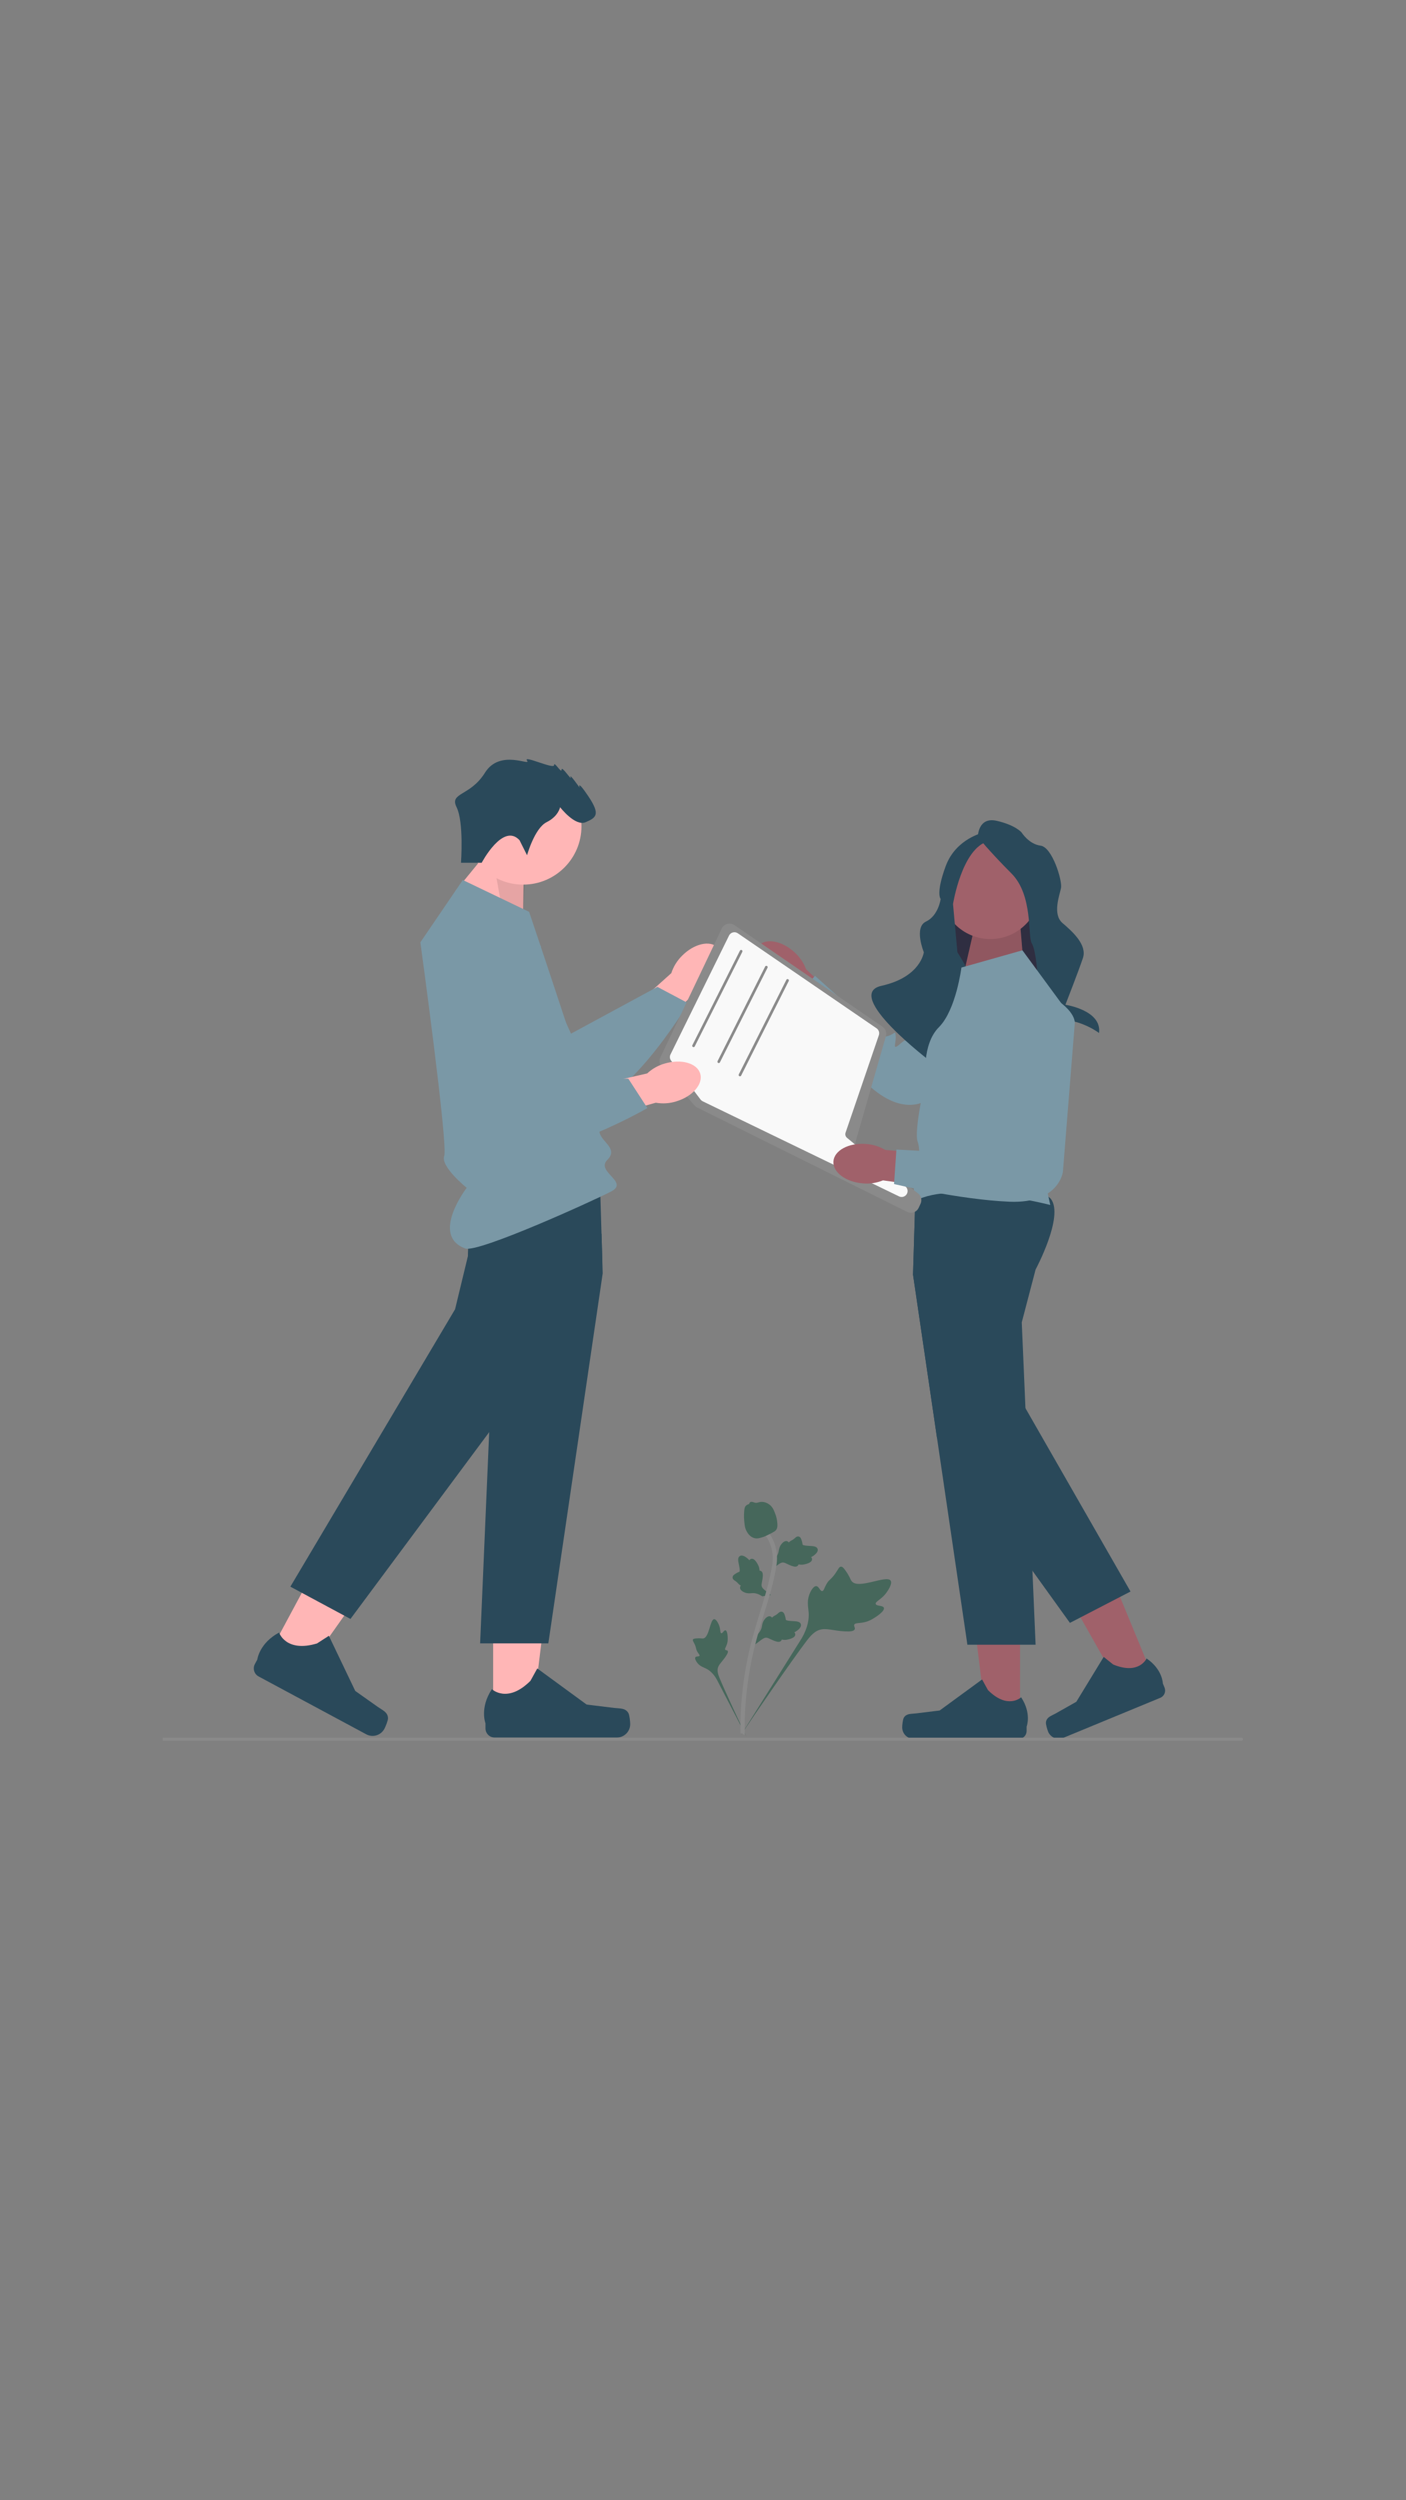 <?xml version="1.0" encoding="UTF-8" standalone="no"?>
<svg
   width="900"
   height="1600"
   viewBox="0 0 900 1600"
   role="img"
   artist="Katerina Limpitsouni"
   source="https://undraw.co/"
   version="1.1"
   id="svg32"
   sodipodi:docname="undraw_sharing-knowledge_pu0e_prozessive.svg"
   inkscape:version="1.4.2 (ebf0e94, 2025-05-08)"
   xmlns:inkscape="http://www.inkscape.org/namespaces/inkscape"
   xmlns:sodipodi="http://sodipodi.sourceforge.net/DTD/sodipodi-0.dtd"
   xmlns="http://www.w3.org/2000/svg"
   xmlns:svg="http://www.w3.org/2000/svg">
  <rect x="0" y="0" width="900" height="1600" fill="#808080" stroke="none"/>
  <defs
     id="defs32" />
  <sodipodi:namedview
     id="namedview32"
     pagecolor="#ffffff"
     bordercolor="#000000"
     borderopacity="0.25"
     inkscape:showpageshadow="2"
     inkscape:pageopacity="0.0"
     inkscape:pagecheckerboard="0"
     inkscape:deskcolor="#d1d1d1"
     inkscape:zoom="0.61314372"
     inkscape:cx="32.61878"
     inkscape:cy="200.6055"
     inkscape:window-width="1916"
     inkscape:window-height="2041"
     inkscape:window-x="1902"
     inkscape:window-y="0"
     inkscape:window-maximized="0"
     inkscape:current-layer="svg32" />
  <g
     id="g21" />
  <g
     id="g33"
     transform="matrix(1.186,0,0,1.186,104.153,485.835)">
    <path
       id="uuid-f8ba9176-caa4-4aaa-aa33-5402b823e72a-2796"
       d="m 280.24,106.126 c 6.491,-6.606 15.161,-8.611 19.364,-4.479 4.203,4.132 2.348,12.834 -4.146,19.441 -2.558,2.675 -5.719,4.698 -9.219,5.901 l -27.856,27.641 -12.692,-13.348 28.808,-25.832 c 1.142,-3.522 3.111,-6.719 5.742,-9.323 z"
       fill="#ffb6b6" />
    <path
       d="m 191.153,83.309 29.206,64.792 46.638,-25.245 16.691,8.858 c 0,0 -38.125,63.739 -64.23,56.483 -26.105,-7.256 -72.459,-73.047 -64.107,-93.352 8.352,-20.305 35.802,-11.537 35.802,-11.537 z"
       fill="#e6e6e6"
       id="path1"
       style="fill:#7a98a6;fill-opacity:1" />
    <g
       id="g2">
      <path
         id="uuid-070545a9-7559-45f6-9b62-076b2f028fa8-2797"
         d="m 326.54,119.883 c -6.78,-6.308 -9.021,-14.92 -5.005,-19.235 4.015,-4.314 12.765,-2.697 19.547,3.615 2.744,2.484 4.852,5.589 6.15,9.055 l 28.39,27.092 -12.998,13.052 -26.607,-28.094 c -3.552,-1.045 -6.801,-2.926 -9.476,-5.485 z"
         fill="#a0616a" />
      <path
         d="m 469.546,124.059 -54.798,58.341 c 0,0 -12.306,12.176 -32.552,-5.383 -20.246,-17.559 -42.755,-46.366 -42.755,-46.366 l 12.628,-13.743 22.368,19.956 c 0,0 13.28,5.344 14.203,8.801 0.923,3.458 -1.658,4.888 2.491,3.78 4.149,-1.108 4.23,-3.579 4.49,0.169 0.26,3.748 -2.274,8.129 2.519,3.886 4.793,-4.243 6.224,-1.662 6.224,-1.662 l 35.023,-46.393 c 0,0 22.631,-17.896 29.137,-1.854 6.506,16.042 1.021,20.47 1.021,20.47 z"
         fill="#2A495A"
         id="path2"
         style="fill:#7a98a6;fill-opacity:1" />
    </g>
    <polygon
       points="178.347,515.124 199.643,515.122 209.773,432.979 178.342,432.981 "
       fill="#ffb6b6"
       id="polygon2" />
    <path
       d="m 251.31,514.641 v 0 c 0.663,1.117 1.013,4.721 1.013,6.02 v 0 c 0,3.992 -3.236,7.228 -7.228,7.228 h -65.951 c -2.723,0 -4.931,-2.208 -4.931,-4.931 v -2.746 c 0,0 -3.263,-8.252 3.454,-18.424 0,0 8.348,7.965 20.823,-4.51 l 3.679,-6.664 26.628,19.475 14.76,1.817 c 3.229,0.397 6.092,-0.062 7.753,2.736 z"
       fill="#2f2e41"
       id="path3"
       style="fill:#2a495a;fill-opacity:1" />
    <rect
       x="-476.569"
       y="-136.057"
       width="52.776"
       height="77.983"
       transform="scale(-1)"
       fill="#2f2e41"
       id="rect3" />
    <polygon
       points="438.299,89.943 432.851,113.607 464.722,112.279 462.874,89.943 "
       fill="#a0616a"
       id="polygon3" />
    <polygon
       points="438.299,89.943 432.851,113.607 464.722,112.279 462.874,89.943 "
       opacity="0.1"
       id="polygon4" />
    <polygon
       points="177.179,47.702 157.919,71.262 194.461,87.467 194.892,58.744 "
       fill="#ffb6b6"
       id="polygon5" />
    <polygon
       points="177.179,47.702 183.44,82.363 194.461,87.467 195.608,59.46 "
       opacity="0.1"
       id="polygon6" />
    <circle
       cx="446.717"
       cy="70.187"
       r="26.863"
       fill="#a0616a"
       id="circle6" />
    <path
       d="m 439.941,41.926 c 0,0 0,-11.028 10.24,-8.665 10.24,2.363 13.391,6.302 13.391,6.302 0,0 3.939,6.302 10.24,7.089 6.302,0.788 11.816,18.905 11.028,22.843 -0.788,3.939 -4.726,14.179 0.788,18.905 5.514,4.726 13.391,11.816 11.028,18.905 -2.363,7.089 -9.452,25.207 -9.452,25.207 0,0 19.773,2.89 18.158,15.23 0,0 -9.493,-7.353 -22.096,-7.353 -12.603,0 -11.028,-22.865 -11.028,-22.865 0,0 -0.788,-14.157 -3.151,-18.096 -2.363,-3.939 0.788,-25.994 -11.028,-37.81 C 446.242,49.803 439.941,41.926 439.941,41.926 Z"
       fill="#2f2e41"
       id="path6"
       style="fill:#2a495a;fill-opacity:1" />
    <path
       d="m 443.092,39.563 c 0,0 -14.966,3.151 -20.48,18.117 -5.514,14.966 -2.729,17.751 -2.729,17.751 0,0 -1.219,9.012 -7.91,12.172 -6.691,3.16 -1.177,16.551 -1.177,16.551 0,0 -1.575,13.391 -22.843,18.117 -21.268,4.726 26.671,40.969 26.671,40.969 0,0 -3.447,-17.106 18.609,-17.893 22.056,-0.788 -4.319,-41.193 -4.319,-41.193 l -2.363,-25.994 c 0,0 4.726,-29.933 18.905,-33.871 14.179,-3.939 -2.363,-4.726 -2.363,-4.726 z"
       fill="#2f2e41"
       id="path7"
       style="fill:#2a495a;fill-opacity:1" />
    <circle
       cx="194.517"
       cy="36.18"
       r="31.502"
       fill="#ffb6b6"
       id="circle7" />
    <path
       d="m 237.478,277.401 -29.345,199.69 h -36.817 l 4.896,-113.988 2.577,-59.936 -7.472,-28.529 c 0,0 -3.407,-6.341 -6.277,-14.028 -3.235,-8.675 -5.79,-19.074 -1.997,-24.006 1.396,-1.818 5.024,-3.164 9.956,-4.166 3.013,-0.616 6.52,-1.095 10.307,-1.467 21.773,-2.154 52.743,-0.809 52.743,-0.809 l 0.787,25.981 0.437,14.508 z"
       fill="#2f2e41"
       id="path8"
       style="fill:#2a495a;fill-opacity:1" />
    <polygon
       points="57.094,483.308 75.855,493.385 123.656,425.82 95.967,410.946 "
       fill="#ffb6b6"
       id="polygon8" />
    <path
       d="m 121.597,517.415 v 0 c 0.056,1.298 -1.342,4.638 -1.957,5.782 v 0 c -1.889,3.516 -6.271,4.836 -9.788,2.946 L 51.755,494.93 c -2.399,-1.289 -3.299,-4.278 -2.01,-6.677 l 1.3,-2.419 c 0,0 1.032,-8.814 11.763,-14.595 0,0 3.585,10.967 20.478,5.882 l 6.395,-4.129 14.24,29.758 12.142,8.586 c 2.656,1.878 5.396,2.829 5.535,6.079 l 2.3e-4,1.2e-4 z"
       fill="#2f2e41"
       id="path9"
       style="fill:#2a495a;fill-opacity:1" />
    <path
       d="m 237.271,270.652 -15.574,31.228 -45.485,61.224 -74.88,100.797 -32.43,-17.421 88.894,-149.674 6.928,-28.672 c 0,0 0,-3.099 0.315,-7.522 0.616,-8.753 2.462,-22.703 7.959,-28.171 0.744,-0.744 1.553,-1.331 2.434,-1.725 1.653,-0.744 4.402,-0.565 7.873,0.258 14.501,3.464 41.563,18.344 53.53,25.172 l 0.437,14.508 z"
       fill="#2f2e41"
       id="path10"
       style="fill:#2a495a;fill-opacity:1" />
    <polygon
       points="462.721,517.629 444.411,517.627 435.7,447 462.725,447.002 "
       fill="#a0616a"
       id="polygon10" />
    <path
       d="m 399.987,517.214 v 0 c -0.57,0.96 -0.871,4.059 -0.871,5.176 v 0 c 0,3.432 2.782,6.215 6.215,6.215 h 56.706 c 2.341,0 4.24,-1.898 4.24,-4.24 v -2.361 c 0,0 2.805,-7.096 -2.97,-15.841 0,0 -7.178,6.848 -17.904,-3.878 l -3.163,-5.73 -22.895,16.744 -12.691,1.562 c -2.776,0.342 -5.238,-0.053 -6.666,2.352 h -2.2e-4 z"
       fill="#2f2e41"
       id="path11"
       style="fill:#2a495a;fill-opacity:1" />
    <polygon
       points="534.854,496.051 517.928,503.034 482.935,441.069 507.917,430.762 "
       fill="#a0616a"
       id="polygon11" />
    <path
       d="m 476.705,519.597 v 0 c -0.161,1.105 0.743,4.085 1.169,5.117 v 0 c 1.309,3.173 4.943,4.683 8.115,3.374 l 52.418,-21.63 c 2.164,-0.893 3.195,-3.372 2.302,-5.536 l -0.901,-2.182 c 0,0 -0.114,-7.629 -8.788,-13.511 0,0 -4.023,9.068 -18.029,3.245 l -5.109,-4.09 -14.777,24.212 -11.135,6.285 c -2.436,1.375 -4.862,1.949 -5.265,4.717 l -2.1e-4,9e-5 z"
       fill="#2f2e41"
       id="path12"
       style="fill:#2a495a;fill-opacity:1" />
    <path
       d="m 471.123,275.354 -7.472,28.529 1.99,46.294 3.3,76.891 0.093,2.169 0.372,8.646 1.718,39.924 h -36.817 l -16.39,-111.533 -12.955,-88.157 1.36,-44.891 0.072,-2.348 c 0,0 65.848,-2.863 73.005,6.442 7.157,9.305 -8.274,38.034 -8.274,38.034 z"
       fill="#2f2e41"
       id="path13"
       style="fill:#2a495a;fill-opacity:1" />
    <path
       d="m 522.348,449.106 -6.241,3.228 -23.082,11.946 -3.378,1.746 -20.241,-28.143 -51.49,-71.609 -12.955,-88.157 1.36,-44.891 c 5.826,-1.854 10.485,-2.612 12.847,-1.51 10.636,4.974 10.128,37.583 10.128,37.583 l 6.477,28.773 29.868,52.105 56.708,98.929 z"
       fill="#2f2e41"
       id="path14"
       style="fill:#2a495a;fill-opacity:1" />
    <path
       d="m 389.226,457.909 c -0.474,-1.45 -4.065,-0.812 -4.409,-2.108 -0.344,-1.292 3.102,-2.375 5.745,-6.017 0.477,-0.657 3.48,-4.795 2.328,-6.535 -2.183,-3.299 -17.373,4.917 -21.019,0.307 -0.8,-1.012 -1.129,-2.749 -3.513,-5.982 -0.948,-1.286 -1.557,-1.907 -2.284,-1.889 -1.031,0.026 -1.401,1.316 -3.022,3.654 -2.431,3.505 -3.309,3.065 -4.91,5.938 -1.189,2.132 -1.33,3.495 -2.187,3.575 -1.213,0.114 -1.715,-2.541 -3.197,-2.644 -1.513,-0.105 -3.027,2.518 -3.777,4.567 -1.408,3.846 -0.536,6.785 -0.343,9.715 0.21,3.184 -0.283,7.844 -3.742,13.825 l -32.627,51.982 c 7.007,-10.597 26.897,-39.494 34.91,-50.094 2.313,-3.06 4.799,-6.132 8.626,-6.71 3.684,-0.557 8.166,1.266 14.423,1.16 0.731,-0.012 2.764,-0.073 3.259,-1.151 0.409,-0.891 -0.606,-1.666 -0.237,-2.503 0.495,-1.123 2.724,-0.641 5.762,-1.388 2.142,-0.526 3.597,-1.395 4.849,-2.143 0.377,-0.225 5.998,-3.63 5.367,-5.56 z"
       fill="#f2f2f2"
       id="path15"
       style="fill:#46675b;fill-opacity:1" />
    <path
       d="m 303.771,470.046 c -0.848,-0.186 -1.571,1.761 -2.307,1.556 -0.733,-0.204 -0.271,-2.208 -1.295,-4.556 -0.185,-0.423 -1.349,-3.091 -2.536,-3.028 -2.249,0.12 -2.599,9.946 -5.914,10.405 -0.727,0.101 -1.675,-0.239 -3.95,-0.002 -0.905,0.094 -1.385,0.214 -1.586,0.576 -0.285,0.514 0.242,1.067 0.921,2.537 1.019,2.205 0.55,2.508 1.497,4.123 0.703,1.199 1.331,1.661 1.123,2.105 -0.294,0.628 -1.742,0.108 -2.22,0.806 -0.488,0.712 0.363,2.212 1.152,3.172 1.481,1.801 3.176,2.221 4.669,2.971 1.623,0.815 3.768,2.402 5.706,5.826 l 16.099,31.012 c -3.179,-6.497 -11.623,-24.596 -14.514,-31.588 -0.834,-2.018 -1.625,-4.125 -0.805,-6.17 0.79,-1.969 2.978,-3.643 4.731,-6.744 0.205,-0.362 0.762,-1.378 0.376,-1.931 -0.319,-0.458 -0.993,-0.183 -1.297,-0.606 -0.408,-0.567 0.471,-1.522 0.981,-3.228 0.36,-1.203 0.353,-2.168 0.347,-2.998 -0.002,-0.25 -0.051,-3.991 -1.18,-4.238 l -2e-5,8e-5 z"
       fill="#f2f2f2"
       id="path16"
       style="fill:#46675b;fill-opacity:1" />
    <path
       d="m 319.832,477.613 0.506,-4.672 0.31,-0.294 c 1.436,-1.357 2.334,-2.795 2.671,-4.275 0.054,-0.235 0.095,-0.473 0.138,-0.716 0.168,-0.961 0.377,-2.155 1.3,-3.395 0.517,-0.691 1.884,-2.253 3.294,-1.707 0.381,0.143 0.637,0.389 0.816,0.651 0.045,-0.045 0.091,-0.091 0.14,-0.14 0.609,-0.592 1.035,-0.809 1.446,-1.018 0.315,-0.161 0.641,-0.326 1.192,-0.767 0.242,-0.193 0.435,-0.367 0.599,-0.513 0.495,-0.442 1.128,-0.959 1.995,-0.754 0.919,0.251 1.234,1.128 1.443,1.708 0.373,1.035 0.488,1.747 0.564,2.219 0.027,0.172 0.059,0.367 0.083,0.43 0.201,0.507 2.726,0.638 3.676,0.693 2.136,0.116 3.984,0.216 4.428,1.678 0.319,1.046 -0.346,2.187 -2.032,3.481 -0.525,0.403 -1.051,0.681 -1.508,0.888 0.281,0.266 0.506,0.628 0.519,1.121 v 0 c 0.031,1.167 -1.166,2.062 -3.557,2.666 -0.594,0.152 -1.393,0.352 -2.439,0.302 -0.492,-0.024 -0.924,-0.1 -1.292,-0.17 -0.055,0.21 -0.155,0.427 -0.337,0.634 -0.532,0.609 -1.391,0.764 -2.558,0.421 -1.288,-0.359 -2.305,-0.847 -3.203,-1.276 -0.784,-0.374 -1.46,-0.693 -2.028,-0.78 -1.055,-0.148 -2.039,0.504 -3.217,1.371 l -2.951,2.214 h -3e-5 z"
       fill="#f2f2f2"
       id="path17"
       style="fill:#46675b;fill-opacity:1" />
    <path
       d="m 328.254,451.001 -4.648,0.696 -0.363,-0.226 c -1.677,-1.045 -3.296,-1.549 -4.812,-1.5 -0.241,0.008 -0.482,0.028 -0.727,0.048 -0.972,0.081 -2.18,0.182 -3.614,-0.397 -0.8,-0.325 -2.657,-1.251 -2.487,-2.753 0.042,-0.404 0.215,-0.715 0.423,-0.954 -0.055,-0.032 -0.111,-0.065 -0.171,-0.1 -0.727,-0.439 -1.045,-0.796 -1.351,-1.14 -0.235,-0.264 -0.478,-0.537 -1.044,-0.959 -0.248,-0.185 -0.466,-0.328 -0.648,-0.449 -0.553,-0.367 -1.214,-0.848 -1.236,-1.738 0.01,-0.953 0.778,-1.48 1.286,-1.829 0.907,-0.624 1.566,-0.915 2.003,-1.109 0.16,-0.07 0.34,-0.15 0.395,-0.189 0.439,-0.323 -0.074,-2.799 -0.262,-3.732 -0.43,-2.095 -0.801,-3.908 0.5,-4.709 0.931,-0.574 2.203,-0.22 3.883,1.083 0.523,0.406 0.925,0.844 1.242,1.234 0.186,-0.34 0.479,-0.648 0.953,-0.787 v 0 c 1.121,-0.326 2.29,0.605 3.48,2.764 0.297,0.536 0.694,1.258 0.91,2.283 0.101,0.483 0.138,0.919 0.163,1.293 0.217,-1.1e-4 0.453,0.042 0.699,0.165 0.724,0.36 1.092,1.152 1.056,2.368 -0.021,1.337 -0.234,2.445 -0.422,3.422 -0.162,0.853 -0.3,1.588 -0.24,2.159 0.125,1.058 1.005,1.845 2.142,2.764 l 2.89,2.293 h -1.2e-4 z"
       fill="#f2f2f2"
       id="path18"
       style="fill:#46675b;fill-opacity:1" />
    <path
       d="m 328.881,437.044 0.506,-4.672 0.31,-0.294 c 1.436,-1.357 2.334,-2.795 2.671,-4.275 0.054,-0.235 0.095,-0.473 0.138,-0.716 0.168,-0.961 0.377,-2.155 1.3,-3.395 0.517,-0.691 1.884,-2.253 3.294,-1.707 0.381,0.143 0.637,0.389 0.816,0.651 0.045,-0.045 0.091,-0.091 0.14,-0.14 0.609,-0.592 1.035,-0.809 1.446,-1.018 0.315,-0.161 0.641,-0.326 1.192,-0.767 0.242,-0.193 0.435,-0.367 0.599,-0.513 0.495,-0.442 1.128,-0.959 1.995,-0.754 0.919,0.251 1.234,1.128 1.443,1.708 0.373,1.035 0.488,1.747 0.564,2.219 0.027,0.172 0.059,0.367 0.083,0.43 0.201,0.507 2.726,0.638 3.676,0.693 2.136,0.116 3.984,0.216 4.428,1.678 0.319,1.046 -0.346,2.187 -2.032,3.481 -0.525,0.403 -1.051,0.681 -1.508,0.888 0.281,0.266 0.506,0.628 0.519,1.121 v 0 c 0.031,1.167 -1.166,2.062 -3.557,2.666 -0.594,0.152 -1.393,0.352 -2.439,0.302 -0.492,-0.024 -0.924,-0.1 -1.292,-0.17 -0.055,0.21 -0.155,0.427 -0.337,0.634 -0.532,0.609 -1.391,0.764 -2.558,0.421 -1.288,-0.359 -2.305,-0.847 -3.203,-1.276 -0.784,-0.374 -1.46,-0.693 -2.028,-0.78 -1.055,-0.148 -2.039,0.504 -3.217,1.371 l -2.951,2.214 h -3e-5 z"
       fill="#f2f2f2"
       id="path19"
       style="fill:#46675b;fill-opacity:1" />
    <path
       d="m 313.81,526.564 -0.822,-0.812 0.015,-1.154 -0.015,1.154 -1.142,-0.121 c 0.005,-0.107 -0.002,-0.359 -0.01,-0.751 -0.044,-2.149 -0.18,-8.691 0.731,-18.741 0.636,-7.016 1.699,-14.138 3.159,-21.171 1.463,-7.044 2.98,-12.285 4.2,-16.498 0.92,-3.177 1.849,-6.191 2.755,-9.126 2.419,-7.843 4.704,-15.251 6.118,-23.702 0.317,-1.886 0.974,-5.813 -0.372,-10.448 -0.781,-2.688 -2.118,-5.218 -3.976,-7.518 l 1.798,-1.452 c 2.05,2.541 3.529,5.343 4.396,8.328 1.492,5.139 0.776,9.417 0.432,11.473 -1.44,8.6 -3.747,16.079 -6.19,23.998 -0.902,2.925 -1.828,5.925 -2.744,9.09 -1.208,4.174 -2.712,9.369 -4.156,16.323 -1.444,6.949 -2.493,13.984 -3.122,20.911 -0.899,9.924 -0.764,16.368 -0.72,18.485 0.023,1.13 0.028,1.367 -0.335,1.732 v -3e-5 z"
       fill="#f2f2f2"
       id="path20"
       style="fill:#8a8a8a;fill-opacity:1" />
    <path
       d="m 319.519,420.335 c -0.092,-0.021 -0.185,-0.044 -0.279,-0.071 -1.896,-0.532 -3.417,-2.077 -4.522,-4.592 -0.517,-1.183 -0.639,-2.428 -0.883,-4.91 -0.038,-0.383 -0.207,-2.32 4.9e-4,-4.887 0.135,-1.677 0.315,-2.351 0.772,-2.88 0.507,-0.589 1.19,-0.927 1.912,-1.096 0.019,-0.222 0.092,-0.439 0.236,-0.645 0.594,-0.854 1.587,-0.503 2.127,-0.32 0.272,0.098 0.61,0.222 0.991,0.286 0.598,0.103 0.956,-0.002 1.497,-0.158 0.518,-0.15 1.161,-0.337 2.051,-0.321 1.755,0.024 3.054,0.813 3.483,1.073 2.256,1.356 3.035,3.519 3.937,6.024 0.179,0.502 0.774,2.317 0.912,4.653 0.1,1.686 -0.121,2.376 -0.374,2.869 -0.517,1.014 -1.31,1.485 -3.276,2.474 -2.054,1.037 -3.085,1.555 -3.93,1.822 -1.966,0.617 -3.201,1.005 -4.654,0.681 v 5e-5 z"
       fill="#f2f2f2"
       id="path21"
       style="fill:#46675b;fill-opacity:1" />
    <path
       d="m 583.04,528.789 v 0 c 0,0.464 -0.376,0.84 -0.84,0.84 H 0 v -1.68 h 582.2 c 0.464,0 0.84,0.376 0.84,0.84 z"
       fill="#e6e6e6"
       id="path22"
       style="fill:#8a8a8a;fill-opacity:1" />
    <path
       d="m 161.968,65.185 35.787,17.178 c 0,0 37.934,112.37 37.934,118.096 0,5.726 10.736,9.305 4.294,15.746 -6.442,6.442 11.99,11.897 2.058,17.042 -9.931,5.145 -71.885,33.29 -78.774,30.752 -19,-7 0.805,-32.722 0.805,-32.722 0,0 -14.272,-11.494 -12.125,-17.22 C 154.095,208.332 139.065,98.825 139.065,98.825 l 22.904,-33.64 z"
       fill="#e6e6e6"
       id="path23"
       style="fill:#7a98a6;fill-opacity:1" />
    <path
       d="m 192.593,43.726 4.052,8.104 c 0,0 4.052,-14.586 10.535,-17.828 6.483,-3.241 7.293,-8.104 7.293,-8.104 0,0 8.104,10.535 13.776,8.104 5.672,-2.431 8.104,-4.052 1.621,-13.776 -6.483,-9.724 -4.862,-4.862 -4.862,-4.862 0,0 -5.672,-8.104 -4.862,-5.672 0.81,2.431 -4.862,-6.483 -4.862,-4.052 0,2.431 -4.052,-4.862 -4.052,-2.431 0,2.431 -17.017,-5.672 -14.586,-2.431 2.431,3.241 -14.586,-6.483 -22.69,6.483 -8.104,12.966 -19.34,10.568 -15.342,18.655 3.998,8.087 2.377,29.966 2.377,29.966 h 11.176 c 0,0 11.514,-21.879 20.428,-12.155 z"
       fill="#2f2e41"
       id="path24"
       style="fill:#2a495a;fill-opacity:1" />
    <path
       d="m 431.085,112.424 0.656,-0.185 32.268,-9.119 25.766,35.071 -17.178,73.005 6.442,29.345 c 0,0 -52.249,-13.599 -73.005,-2.147 0,0 -1.431,-6.526 0,-9.705 1.431,-3.179 3.579,-16.406 1.431,-22.317 -2.147,-5.912 4.294,-33.826 4.294,-33.826 0,0 -2.147,-18.609 7.157,-27.914 9.305,-9.305 12.168,-32.208 12.168,-32.208 z"
       fill="#2A495A"
       id="path25"
       style="fill:#7a98a6;fill-opacity:1" />
    <path
       d="M 401.778,244.249 288.391,187.899 c -0.564,-0.28 -1.057,-0.666 -1.465,-1.147 l -17.692,-20.851 c -1.173,-1.383 -1.427,-3.334 -0.647,-4.972 l 33.174,-69.601 c 0.581,-1.22 1.663,-2.12 2.968,-2.471 1.306,-0.35 2.693,-0.113 3.808,0.651 l 79.965,54.852 c 1.642,1.126 2.375,3.167 1.825,5.08 l -16.235,56.498 c -0.444,1.545 0.122,3.232 1.408,4.196 l 32.117,24.088 c 1.73,1.297 2.327,3.663 1.421,5.626 l -1.016,2.201 c -0.527,1.142 -1.471,2.001 -2.657,2.419 -0.503,0.177 -1.022,0.265 -1.538,0.265 -0.702,-3.5e-4 -1.4,-0.163 -2.049,-0.485 z"
       fill="#2A495A"
       id="path26"
       style="fill:#8a8a8a;fill-opacity:1" />
    <path
       d="m 400.873,230.535 -31.564,-26.26 c -0.272,-0.229 -0.487,-0.508 -0.637,-0.816 -0.286,-0.58 -0.344,-1.274 -0.129,-1.911 l 17.986,-52.628 c 0.465,-1.36 -0.036,-2.877 -1.224,-3.693 L 310.369,93.922 c -0.766,-0.53 -1.725,-0.694 -2.627,-0.458 -0.909,0.236 -1.661,0.852 -2.076,1.689 l -31.593,64.151 c -0.48,0.966 -0.444,2.076 0.086,2.999 0.064,0.129 0.143,0.25 0.236,0.365 l 15.889,20.971 c 0.308,0.401 0.709,0.73 1.159,0.952 l 105.972,51.311 c 0.444,0.215 0.923,0.322 1.403,0.322 0.83,0 1.661,-0.322 2.276,-0.945 0.072,-0.079 0.143,-0.15 0.215,-0.236 0.501,-0.608 0.759,-1.389 0.723,-2.183 -0.043,-0.902 -0.465,-1.746 -1.159,-2.326 z"
       fill="#f2f2f2"
       id="path27"
       style="fill:#f9f9f9;fill-opacity:1" />
    <path
       d="m 286.505,155.368 c 0.262,0 0.514,-0.144 0.64,-0.394 l 25.687,-51.033 c 0.178,-0.353 0.036,-0.784 -0.317,-0.961 -0.354,-0.179 -0.783,-0.036 -0.961,0.317 l -25.687,51.033 c -0.178,0.353 -0.036,0.784 0.317,0.961 0.103,0.052 0.213,0.076 0.321,0.076 z"
       fill="#2A495A"
       id="path28"
       style="fill:#8a8a8a;fill-opacity:1" />
    <path
       d="m 300.104,163.957 c 0.262,0 0.514,-0.144 0.64,-0.394 l 25.687,-51.033 c 0.178,-0.353 0.036,-0.784 -0.317,-0.961 -0.354,-0.179 -0.784,-0.035 -0.961,0.317 l -25.687,51.033 c -0.178,0.353 -0.036,0.784 0.317,0.961 0.103,0.052 0.213,0.076 0.321,0.076 z"
       fill="#2A495A"
       id="path29"
       style="fill:#8a8a8a;fill-opacity:1" />
    <path
       d="m 311.556,171.114 c 0.262,0 0.514,-0.144 0.64,-0.394 l 25.687,-51.033 c 0.178,-0.353 0.036,-0.784 -0.317,-0.961 -0.354,-0.179 -0.783,-0.036 -0.961,0.317 l -25.687,51.033 c -0.178,0.353 -0.036,0.784 0.317,0.961 0.103,0.052 0.213,0.076 0.321,0.076 z"
       fill="#2A495A"
       id="path30"
       style="fill:#8a8a8a;fill-opacity:1" />
    <path
       id="uuid-03f01c0a-1974-4ec8-8b69-52a915a70377-2798"
       d="m 271.014,164.201 c 8.882,-2.624 17.435,-0.168 19.104,5.484 1.669,5.653 -4.178,12.36 -13.063,14.984 -3.535,1.097 -7.281,1.331 -10.925,0.683 l -37.772,10.642 -4.616,-17.832 37.726,-8.598 c 2.708,-2.525 5.981,-4.364 9.546,-5.364 z"
       fill="#ffb6b6" />
    <path
       d="m 204.205,101.006 -5.92,70.824 53.029,0.57 10.292,15.847 c 0,0 -64.274,37.216 -83.574,18.2 -19.3,-19.016 -27.887,-99.038 -10.728,-112.735 17.159,-13.697 36.901,7.294 36.901,7.294 z"
       fill="#e6e6e6"
       id="path31"
       style="fill:#7a98a6;fill-opacity:1" />
    <g
       id="g32">
      <path
         id="uuid-7eb47ac4-3db4-4d62-bd0a-b38893e38622-2799"
         d="m 377.92,228.882 c -9.235,-0.696 -16.362,-6.024 -15.918,-11.901 0.444,-5.877 8.289,-10.076 17.527,-9.379 3.694,0.228 7.28,1.337 10.457,3.235 l 39.091,3.441 -2.006,18.31 -38.324,-5.336 c -3.427,1.4 -7.14,1.96 -10.827,1.631 z"
         fill="#a0616a" />
      <path
         d="m 492.243,142.869 -6.387,79.786 c 0,0 -2.012,17.194 -28.79,16.116 -26.778,-1.078 -62.346,-9.531 -62.346,-9.531 l 1.285,-18.62 29.931,1.626 c 0,0 13.71,-4.116 16.59,-1.991 2.88,2.125 1.756,4.853 4.306,1.398 2.55,-3.456 1.07,-5.437 3.613,-2.671 2.543,2.766 3.298,7.77 4.394,1.463 1.096,-6.307 3.824,-5.184 3.824,-5.184 l -1.602,-58.107 c 0,0 6.507,-28.109 21.605,-19.638 15.097,8.47 13.577,15.354 13.577,15.354 z"
         fill="#2A495A"
         id="path32"
         style="fill:#7a98a6;fill-opacity:1" />
    </g>
  </g>
</svg>
